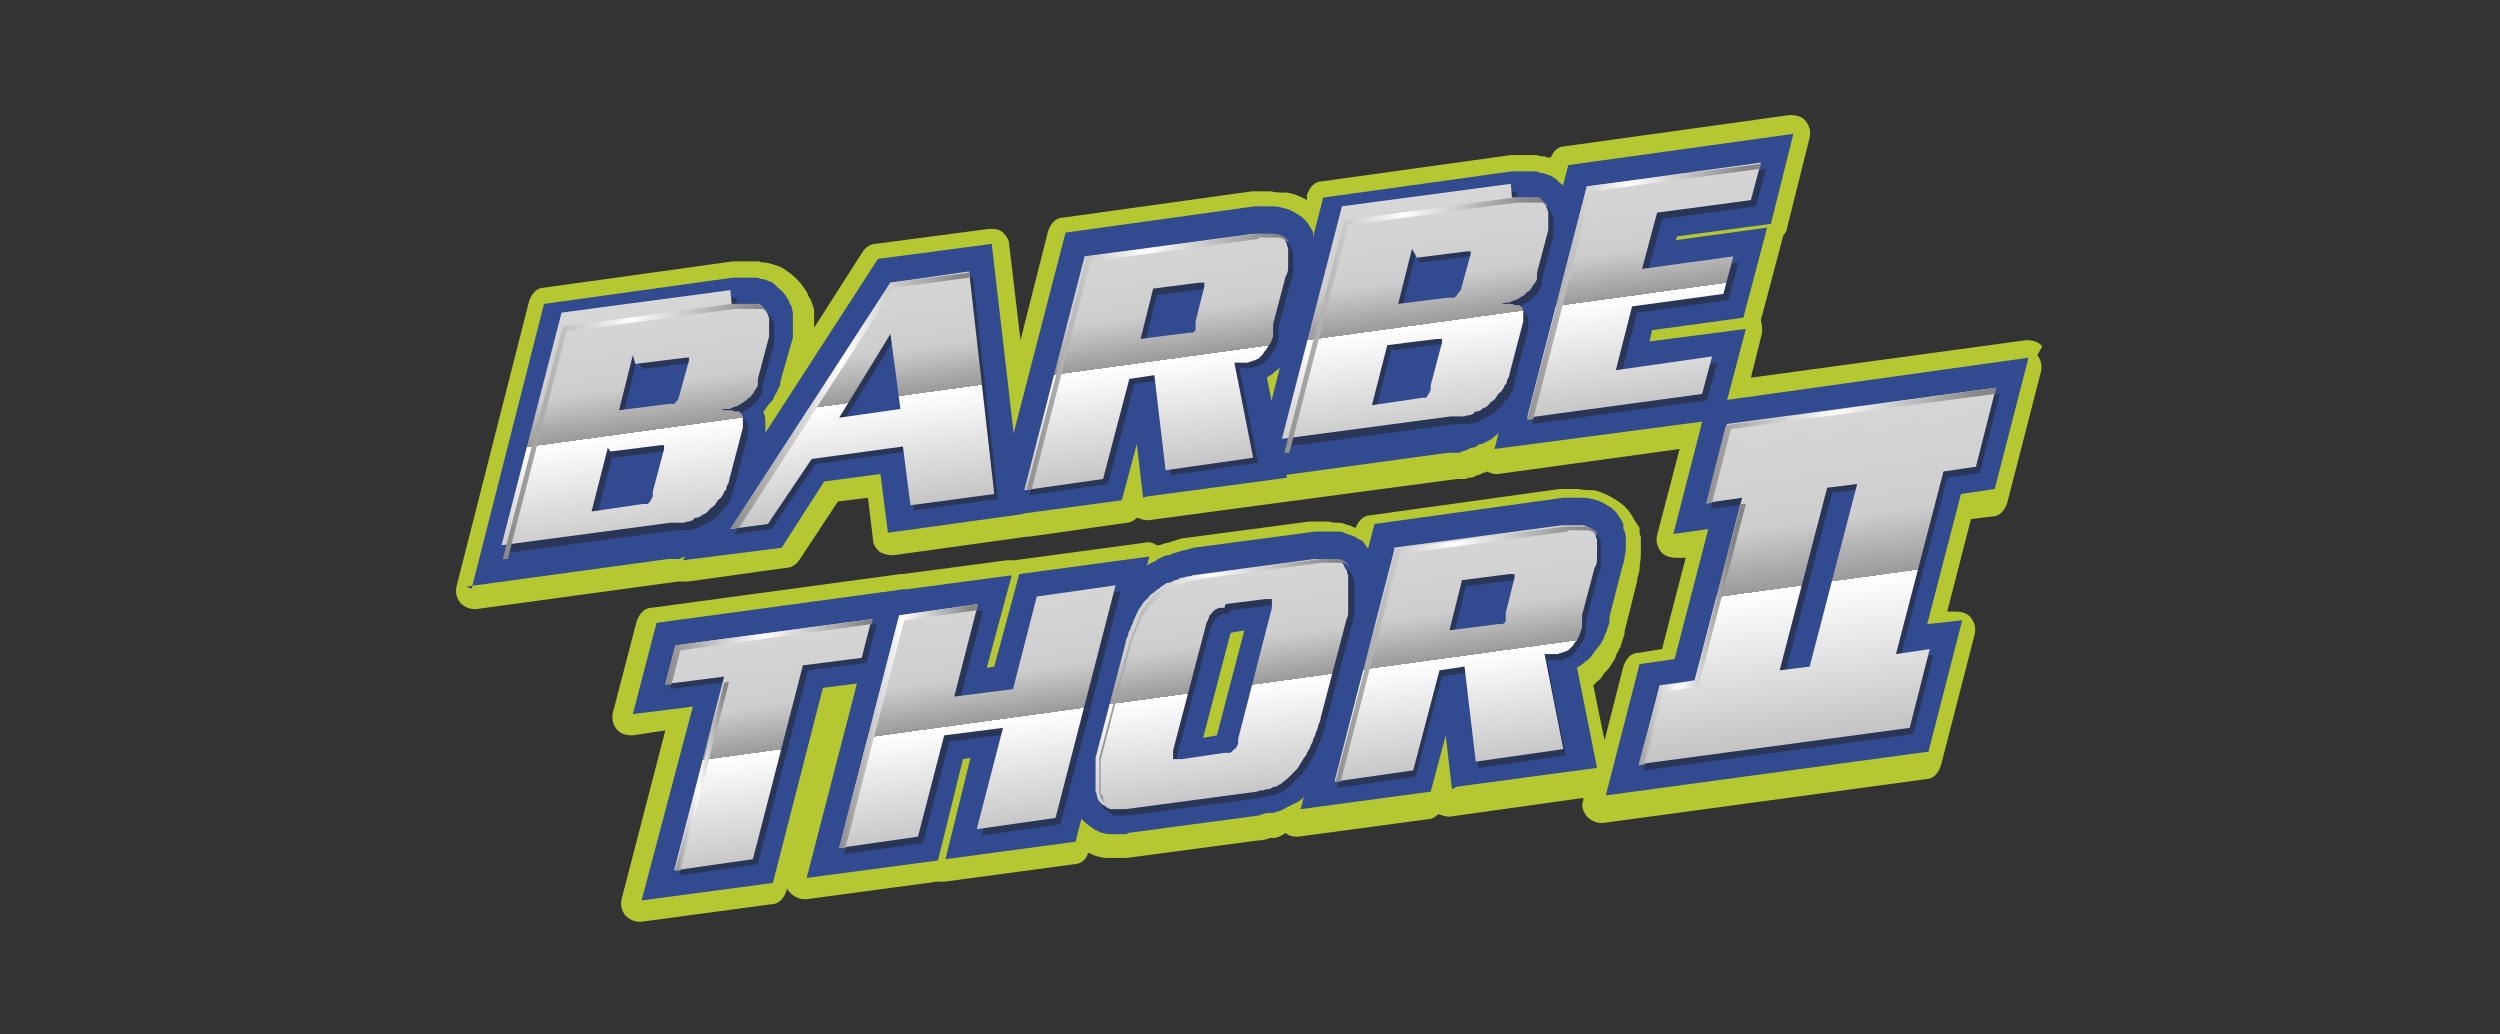 <?xml version="1.0" encoding="UTF-8"?>
<svg xmlns="http://www.w3.org/2000/svg" version="1.1" xmlns:xlink="http://www.w3.org/1999/xlink" viewBox="0 0 199.9 82.7">
  <rect x="0" y="0" width="199.9" height="82.7" fill="#333333" stroke="none"/>
  <!-- Generator: Adobe Illustrator 29.0.0, SVG Export Plug-In . SVG Version: 2.1.0 Build 186)  -->
  <defs>
    <style>
      .st0 {
        fill: url(#linear-gradient2);
      }

      .st1 {
        fill: url(#Nueva_muestra_de_degrad_copia3);
      }

      .st2 {
        fill: url(#linear-gradient10);
      }

      .st3 {
        fill: url(#Nueva_muestra_de_degrad_copia6);
      }

      .st4 {
        fill: url(#Nueva_muestra_de_degrad_copia2);
      }

      .st5 {
        fill: url(#linear-gradient1);
      }

      .st6 {
        fill: url(#linear-gradient9);
      }

      .st7 {
        fill: url(#linear-gradient8);
      }

      .st8 {
        fill: url(#linear-gradient11);
      }

      .st9 {
        fill: url(#Nueva_muestra_de_degrad_copia7);
      }

      .st10 {
        isolation: isolate;
      }

      .st11 {
        fill: url(#Nueva_muestra_de_degrad_copia9);
      }

      .st12 {
        fill: url(#Nueva_muestra_de_degrad_copia4);
      }

      .st13 {
        fill: url(#linear-gradient7);
      }

      .st14 {
        fill: url(#linear-gradient4);
      }

      .st15 {
        fill: #222221;
      }

      .st16 {
        fill: url(#linear-gradient5);
      }

      .st17 {
        fill: url(#Nueva_muestra_de_degrad_copia1);
      }

      .st18 {
        fill: url(#linear-gradient3);
      }

      .st19 {
        fill: #b5c832;
      }

      .st20 {
        fill: url(#linear-gradient6);
      }

      .st21 {
        fill: #324a8f;
      }

      .st22 {
        fill: url(#Nueva_muestra_de_degrad_copia8);
      }

      .st23 {
        fill: url(#Nueva_muestra_de_degrad_copia5);
      }

      .st24 {
        fill: url(#linear-gradient);
      }

      .st25 {
        fill: url(#Nueva_muestra_de_degrad_copia);
      }

      .st26 {
        mix-blend-mode: multiply;
        opacity: .5;
      }
    </style>
    <linearGradient id="Nueva_muestra_de_degrad_copia" data-name="Nueva muestra de degrad copia" x1="50.9" y1="16.9" x2="50.9" y2="54.1" gradientTransform="translate(0 5.7) rotate(-7.8) skewX(-7.6)" gradientUnits="userSpaceOnUse">
      <stop offset="0" stop-color="#858585"/>
      <stop offset=".2" stop-color="#d8d8d8"/>
      <stop offset=".4" stop-color="#cecece"/>
      <stop offset=".5" stop-color="#9a9a9a"/>
      <stop offset=".5" stop-color="#fff"/>
      <stop offset="1" stop-color="#858585"/>
    </linearGradient>
    <linearGradient id="Nueva_muestra_de_degrad_copia1" data-name="Nueva muestra de degrad copia" x1="69" y1="16.9" x2="69" y2="54.1" xlink:href="#Nueva_muestra_de_degrad_copia"/>
    <linearGradient id="Nueva_muestra_de_degrad_copia2" data-name="Nueva muestra de degrad copia" x1="92.6" y1="16.9" x2="92.6" y2="54.1" xlink:href="#Nueva_muestra_de_degrad_copia"/>
    <linearGradient id="Nueva_muestra_de_degrad_copia3" data-name="Nueva muestra de degrad copia" x1="113.3" y1="16.9" x2="113.3" y2="54.1" xlink:href="#Nueva_muestra_de_degrad_copia"/>
    <linearGradient id="Nueva_muestra_de_degrad_copia4" data-name="Nueva muestra de degrad copia" x1="131.5" y1="16.9" x2="131.5" y2="54.1" xlink:href="#Nueva_muestra_de_degrad_copia"/>
    <linearGradient id="Nueva_muestra_de_degrad_copia5" data-name="Nueva muestra de degrad copia" x1="61.5" y1="43.6" x2="61.5" y2="80.8" xlink:href="#Nueva_muestra_de_degrad_copia"/>
    <linearGradient id="Nueva_muestra_de_degrad_copia6" data-name="Nueva muestra de degrad copia" x1="78.2" y1="43.6" x2="78.2" y2="80.8" xlink:href="#Nueva_muestra_de_degrad_copia"/>
    <linearGradient id="Nueva_muestra_de_degrad_copia7" data-name="Nueva muestra de degrad copia" x1="97.8" y1="43.6" x2="97.8" y2="80.8" xlink:href="#Nueva_muestra_de_degrad_copia"/>
    <linearGradient id="Nueva_muestra_de_degrad_copia8" data-name="Nueva muestra de degrad copia" x1="117.3" y1="43.6" x2="117.3" y2="80.8" xlink:href="#Nueva_muestra_de_degrad_copia"/>
    <linearGradient id="Nueva_muestra_de_degrad_copia9" data-name="Nueva muestra de degrad copia" x1="145.3" y1="34.9" x2="145.3" y2="85.7" xlink:href="#Nueva_muestra_de_degrad_copia"/>
    <linearGradient id="linear-gradient" x1="40.3" y1="35.5" x2="61.3" y2="35.5" gradientTransform="translate(0 5.7) rotate(-7.8) skewX(-7.6)" gradientUnits="userSpaceOnUse">
      <stop offset="0" stop-color="#858585"/>
      <stop offset=".5" stop-color="#fff"/>
      <stop offset="1" stop-color="#858585"/>
    </linearGradient>
    <linearGradient id="linear-gradient1" x1="58.4" y1="35.6" x2="77.5" y2="35.6" xlink:href="#linear-gradient"/>
    <linearGradient id="linear-gradient2" x1="81.9" y1="35.5" x2="103" y2="35.5" xlink:href="#linear-gradient"/>
    <linearGradient id="linear-gradient3" x1="102.6" y1="35.5" x2="123.6" y2="35.5" xlink:href="#linear-gradient"/>
    <linearGradient id="linear-gradient4" x1="122.1" y1="35.5" x2="140.8" y2="35.5" xlink:href="#linear-gradient"/>
    <linearGradient id="linear-gradient5" x1="53.2" y1="54.8" x2="69.8" y2="54.8" xlink:href="#linear-gradient"/>
    <linearGradient id="linear-gradient6" x1="54" y1="64" x2="58.3" y2="64" xlink:href="#linear-gradient"/>
    <linearGradient id="linear-gradient7" x1="67.1" y1="62.3" x2="78.2" y2="62.3" xlink:href="#linear-gradient"/>
    <linearGradient id="linear-gradient8" x1="87.5" y1="61.9" x2="107.7" y2="61.9" xlink:href="#linear-gradient"/>
    <linearGradient id="linear-gradient9" x1="106.6" y1="62.3" x2="127.7" y2="62.3" xlink:href="#linear-gradient"/>
    <linearGradient id="linear-gradient10" x1="131" y1="63.5" x2="139.6" y2="63.5" xlink:href="#linear-gradient"/>
    <linearGradient id="linear-gradient11" x1="136.4" y1="50.1" x2="159.6" y2="50.1" xlink:href="#linear-gradient"/>
  </defs>
  <g class="st10">
    <g id="Capa_1">
      <g>
        <g>
          <path class="st19" d="M99.2,49l-1.1.2c-.6,0-1,.5-1.2,1.1l-2.2,8.4c-.1.5,0,.9.3,1.3.3.3.7.5,1.1.5s.1,0,.2,0l1.1-.2c.6,0,1-.5,1.2-1.1l2.2-8.4c.1-.5,0-.9-.3-1.3-.3-.4-.8-.5-1.3-.5Z"/>
          <path class="st19" d="M163.3,27.7c-.3-.4-.8-.5-1.3-.5l-22,3,.9-3.6c0-.3,0-.7-.1-1l1.8-6.8c.2-.2.3-.4.3-.6l1.8-7.2c.1-.5,0-.9-.3-1.3s-.8-.5-1.3-.5l-18,2.5c-.5,0-.9.4-1.1.9-.2,0-.3,0-.5-.1-.2,0-.4,0-.6-.1h0s0,0-.1,0h0c-.3,0-.5,0-.8,0h-.1c0,0-.1,0-.2,0h-.1s0,0-.2,0c-.2,0-.4,0-.6,0l-15.1,2.1c-.6,0-1,.5-1.2,1.1v.4c-.5-.3-1-.5-1.6-.6,0,0,0,0-.1,0-.4,0-.7,0-1.2-.1-.5,0-1,0-1.5,0l-15.1,2.1c-.6,0-1,.5-1.2,1.1l-2.2,8.7-.9-7.6c0-.4-.2-.7-.5-1s-.7-.3-1.1-.3l-9.1,1.2c-.4,0-.8.3-1,.6l-3.9,6.1c0-.2,0-.4,0-.6,0-.2,0-.4,0-.7,0-.2-.1-.5-.2-.7,0-.2-.2-.4-.3-.6,0-.2-.2-.4-.4-.7-.2-.3-.4-.5-.7-.8-.1,0-.2-.2-.4-.3-.3-.2-.5-.4-.8-.5-.3-.1-.6-.2-1-.3-.2,0-.4,0-.6-.1,0,0,0,0,0,0h-.2c-.3,0-.5,0-.8,0h-.1c0,0-.1,0-.2,0h-.1s0,0-.1,0c0,0,0,0,0,0-.2,0-.4,0-.6,0l-15.1,2.1c-.6,0-1,.5-1.2,1.1l-5.8,22.8c-.1.5,0,.9.3,1.3.3.3.7.5,1.1.5s.1,0,.2,0l16.1-2.2c.2,0,.3,0,.5,0,0,0,0,0,.1,0,0,0,.1,0,.2,0l7.9-1.1c.4,0,.8-.3,1-.6l3.1-4.7,2.4-.3.4,3.3c0,.4.2.7.5,1,.3.2.7.3,1.1.3l10.8-1.5c0,0,.2,0,.2,0l7.7-1.1c.3,0,.6-.2.8-.4.3.1.6.2.9.2l11.2-1.5h0l13.5-1.8c.2,0,.4,0,.5,0,.2,0,.3,0,.4-.1.2,0,.4,0,.7-.2.2,0,.3-.1.5-.2,0,0,.2,0,.3-.1.2.1.5.2.7.2s.1,0,.2,0l14.5-2-1.8,6.9c-.1.5,0,.9.3,1.3.3.4.8.5,1.3.5h.7c0-.1-1.9,7.3-1.9,7.3l-1.9.3c-.6,0-1,.5-1.2,1.1l-1.5,5.9-.9-4.4c0,0,.1-.1.2-.2.2-.2.4-.3.5-.5l.2-.3c.2-.2.4-.4.5-.6.1-.2.3-.4.4-.7,0-.1.1-.3.2-.4,0-.2.2-.3.2-.5.1-.3.2-.6.3-.9v-.2c0,0,0,0,0,0l1-4c0-.4.2-.7.2-1,0-.4.1-.7.1-1.2,0,0,0,0,0,0,0-.3,0-.5,0-.8v-.6c0,0-.1-.2-.1-.3v-.4c-.3-.4-.5-.8-.7-1.1-.3-.5-.8-.9-1.3-1.2-.5-.3-.9-.5-1.6-.7,0,0,0,0-.1,0-.3,0-.7,0-1.2-.1-.5,0-1,0-1.5,0l-15.1,2.1c-.6,0-1,.5-1.2,1-.1,0-.3-.1-.5-.2-.2,0-.5-.2-.8-.2-.3,0-.5,0-.9-.1-.5,0-1,0-1.5,0l-9.8,1.3c-.3,0-.6.1-.9.2l-.6.2s0,0,0,0c-.2,0-.4.1-.7.2,0,0-.1,0-.2,0-.3-.2-.6-.3-1-.2l-10.4,1.4c0,0-.2,0-.3,0,0,0-.2,0-.3,0l-8.3,1.1c0,0-.1,0-.2,0l-19.9,2.7c-.6,0-1,.5-1.2,1.1l-1.9,7.3c-.1.5,0,.9.3,1.3.3.4.8.5,1.3.5l2.6-.4-3.5,13.5c-.1.5,0,.9.3,1.3.3.3.7.5,1.1.5s.1,0,.2,0l10.4-1.4c.6,0,1-.5,1.2-1.1v-.2c.1.2.2.3.3.4.3.3.7.5,1.1.5s.1,0,.2,0l10.4-1.4c.1,0,.2,0,.3,0,0,0,.2,0,.3,0l10.4-1.4c.5,0,1-.4,1.1-.9.1,0,.3.1.5.2.3.1.7.2,1,.2.2,0,.4,0,.6,0s.2,0,.4,0c.2,0,.4,0,.6,0l10.5-1.4c.4,0,.7-.1,1-.2h0c0,0,.1,0,.2,0,.4,0,.7-.2,1-.4.2.2.5.3.8.3s.1,0,.2,0l10.4-1.4c.3,0,.6-.2.8-.4.3.1.6.2.9.2l10.7-1.5v.2c-.2.5,0,.9.3,1.3.3.3.7.5,1.1.5s.1,0,.2,0l25.8-3.5c.6,0,1-.5,1.2-1.1l2.7-10.5c.1-.5,0-.9-.3-1.3-.3-.4-.8-.5-1.3-.5h-.6c0,0,1.9-7.4,1.9-7.4l1.7-.2c.6,0,1-.5,1.2-1.1l2.7-10.5c.1-.5,0-.9-.3-1.3Z"/>
        </g>
        <g>
          <path class="st21" d="M37.7,47.1l5.8-22.8,15.1-2.1c.2,0,.3,0,.5,0,.1,0,.2,0,.2,0h.1s.1,0,.1,0c.2,0,.4,0,.6,0h.2c.2,0,.4,0,.5.1.3,0,.5.1.7.2.2,0,.4.2.5.3.1.1.2.2.3.3.2.1.3.3.5.5.1.2.2.3.3.5,0,.1.1.3.2.4,0,.2.1.4.1.5,0,.2,0,.4,0,.5,0,.2,0,.4,0,.7,0,0,0,.3,0,.4v.4c0,0-1,3.5-1,3.5,0,.2,0,.4-.2.6,0,.2-.2.4-.3.6,0,.2-.2.4-.4.6-.1.1-.2.3-.3.4,0,0-.1.2-.2.2,0,0,0,0,0,0,.2.3.2.7.2,1.1v.3c0,.3,0,.6-.2,1l-1,4.1-.2.6c0,.2-.1.4-.2.5-.2.4-.3.6-.5.9,0,.1-.2.3-.3.4,0,.1-.2.3-.4.4-.2.2-.4.4-.6.6,0,0,0,0-.1.1-.2.2-.5.4-.7.6l-.3.2c-.2.1-.4.2-.6.3h-.2c-.2.2-.4.3-.6.3,0,0-.2,0-.4.2-.2,0-.4.1-.6.2-.1,0-.3,0-.4,0-.1,0-.3,0-.5,0l-16.1,2.2Z"/>
          <polygon class="st21" points="71 42.6 70.4 37.9 65.9 38.5 62.5 43.8 54.6 44.8 70.2 20.7 79.3 19.5 81.8 41.1 71 42.6"/>
          <path class="st21" d="M91.4,39.8l-.5-4.3-1.2,4.5-10.4,1.4,5.9-22.8,15.1-2.1c.4,0,.9,0,1.2,0,.4,0,.7,0,1,.1.5.1.9.3,1.2.5.4.2.7.5.9.8.1.2.3.4.4.7v.4c.1,0,.2.6.2.6,0,.2,0,.4,0,.6,0,.4,0,.7-.1,1,0,.3-.1.6-.2.9l-1,4h0c0,.1,0,.3,0,.3,0,.2-.1.4-.2.7,0,.2-.1.3-.2.5,0,0,0,.2-.1.3-.1.2-.2.4-.3.5,0,.1-.2.3-.4.5l-.2.3c-.1.1-.2.3-.4.4-.2.1-.3.3-.5.4,0,0-.2.1-.3.2,0,0,0,0,0,0l1.6,8-11.2,1.5Z"/>
          <path class="st21" d="M100,38.6l5.8-22.8,15.1-2.1c.2,0,.3,0,.5,0,.1,0,.2,0,.2,0h.1s.1,0,.1,0c.2,0,.4,0,.6,0,0,0,.2,0,.2,0h0c.2,0,.3,0,.5.1.2,0,.5.1.7.2.2,0,.4.2.6.3.1.1.2.2.3.3.2.1.3.3.5.5.1.2.2.3.3.5,0,.1.1.3.2.4,0,.2.1.3.1.5,0,.2,0,.4,0,.5,0,.2,0,.4,0,.7,0,0,0,.3,0,.4v.4c0,0-1,3.5-1,3.5,0,.2,0,.4-.2.6,0,.2-.2.4-.3.6,0,.2-.2.4-.4.6-.1.1-.2.3-.3.4,0,0-.1.2-.2.2,0,0,0,0,0,0,.2.3.2.7.2,1.1v.3c0,.3,0,.6-.2,1l-1,4.1-.2.6c0,.2-.1.4-.2.5-.2.4-.3.6-.5.9,0,.1-.2.3-.3.4,0,.1-.2.3-.4.4-.2.2-.4.4-.6.6,0,0,0,0-.1.1-.2.2-.5.4-.7.6l-.3.2c-.2.1-.4.2-.6.3h-.2c-.2.2-.4.3-.6.3,0,0-.2,0-.4.2-.2,0-.4.1-.6.2-.1,0-.3,0-.4,0-.1,0-.3,0-.5,0l-16.1,2.2Z"/>
          <polygon class="st21" points="119.5 35.9 125.4 13.2 143.4 10.7 141.6 17.9 134.1 18.9 134 19.2 141.3 18.2 139.4 25.4 132.1 26.4 131.9 27.3 139.6 26.3 137.7 33.5 119.5 35.9"/>
          <polygon class="st21" points="51.3 72 55.4 56.5 50.6 57.1 52.5 49.8 72.4 47.1 70.5 54.4 65.8 55 61.8 70.6 51.3 72"/>
          <polygon class="st21" points="75.6 68.7 77.6 60.6 77 60.7 75 68.8 64.5 70.2 70.4 47.4 80.9 46 78.9 53.4 79.5 53.3 81.5 45.9 91.9 44.5 86 67.3 75.6 68.7"/>
          <path class="st21" d="M90.1,66.7c-.2,0-.4,0-.5,0-.2,0-.5,0-.7,0-.2,0-.4,0-.7-.1-.2,0-.3-.1-.5-.2-.2,0-.3-.2-.5-.3-.3-.2-.5-.4-.7-.6-.1-.1-.2-.3-.3-.4-.2-.3-.3-.5-.4-.9,0,0,0-.2,0-.3,0-.2,0-.4-.1-.6v-.4c0-.3,0-.5,0-.8v-.2c0-.3,0-.5,0-.8,0,0,.1-.7.1-.7l2.4-9.4.2-.6.2-.6c.2-.4.2-.6.3-.8l.2-.5c0-.2.3-.5.4-.8,0,0,.1-.2.2-.3.2-.3.4-.6.6-.8.1-.2.3-.3.4-.4.1-.2.3-.3.5-.5l.4-.4s.4-.3.5-.3c.2-.1.4-.2.5-.3.4-.2.6-.3.8-.3.2,0,.4-.2.6-.2l.6-.2c.2,0,.5-.1.8-.2l9.8-1.3c.4,0,.8,0,1.2,0,.3,0,.5,0,.7,0,.2,0,.4.1.6.2.1,0,.3.1.6.2l.5.3h.1c.2.3.4.5.5.7.1.2.3.4.4.6,0,.2.1.3.2.5,0,.2.1.5.2.7,0,.2,0,.4,0,.7,0,.3,0,.6,0,.8v.5c0,.2-.1.4-.2.7,0,.1,0,.3,0,.4,0,.3-.1.5-.2.7l-2,8c0,.2-.1.5-.2.7,0,.2-.1.4-.2.7,0,.2-.2.5-.3.7l-.2.4c0,.3-.2.6-.4.9-.1.2-.2.4-.3.6-.2.3-.3.5-.5.7l-.4.5c-.4.4-.7.7-1,1-.3.3-.6.5-.9.6-.2.1-.4.2-.6.3-.3.2-.6.3-1,.4-.1,0-.2,0-.3,0-.3,0-.6.1-.8.2l-10.5,1.4ZM97.3,58.8l2.2-8.4-1.1.2-2.2,8.4,1.1-.2Z"/>
          <path class="st21" d="M116.1,63.1l-.5-4.3-1.2,4.5-10.4,1.4,5.9-22.8,15.1-2.1c.4,0,.9,0,1.3,0,.4,0,.7,0,1,.1.5.1.9.3,1.2.5.4.2.7.5.9.8.1.2.3.4.4.7v.4c.1,0,.2.6.2.6,0,.2,0,.4,0,.6,0,.4,0,.7-.1,1,0,.3-.1.6-.2.9l-1,3.9v.2c0,0,0,.1,0,.1,0,.2-.1.5-.2.7,0,.2-.1.3-.2.5,0,0,0,.2-.1.3-.1.2-.2.4-.3.5-.1.1-.2.3-.4.5l-.2.3c-.1.1-.2.3-.4.4-.2.1-.3.3-.5.4,0,0-.2.1-.3.2,0,0,0,0,0,0l1.6,8-11.2,1.5Z"/>
          <polygon class="st21" points="128.4 63.6 131.1 53.1 133.9 52.7 136.6 42.3 133.8 42.7 136.5 32.2 162.2 28.6 159.5 39.1 156.8 39.5 154.1 49.9 156.9 49.6 154.2 60.1 128.4 63.6"/>
        </g>
        <g class="st26">
          <path class="st15" d="M58.9,24.8c.1,0,.3,0,.4,0,.1,0,.2,0,.4,0,.1,0,.2,0,.3,0,.1,0,.2,0,.3,0,.1,0,.2,0,.4,0,.1,0,.2,0,.3,0,0,0,.2,0,.3.2,0,0,.2.1.2.2,0,0,.1.1.2.2,0,0,0,.2.1.2,0,0,0,.2.1.3,0,0,0,.2,0,.3,0,0,0,.2,0,.3,0,0,0,.2,0,.3,0,.1,0,.2,0,.3,0,.1,0,.2,0,.3l-.9,3.4c0,.1,0,.2,0,.4,0,.1,0,.2-.1.3,0,0-.1.2-.2.3,0,.1-.1.2-.2.3,0,0-.1.2-.2.2,0,0-.2.1-.2.2,0,0-.2.1-.3.2-.1,0-.2.1-.3.2,0,0-.1,0-.2.1,0,0-.2,0-.3.1,0,0-.1,0-.2.1,0,0-.2,0-.2,0-.1,0-.3,0-.4.1-.1,0-.2,0-.4,0-.1,0-.2,0-.3,0-.1,0-.2,0-.3,0,.1,0,.2,0,.4,0,.1,0,.2,0,.3,0,.1,0,.2,0,.3,0,.1,0,.2,0,.3,0,.2,0,.3,0,.4,0,.1,0,.3,0,.4.2,0,0,0,0,.1,0s.1,0,.1,0c0,0,0,0,.1.1,0,0,0,0,.1.1,0,0,0,.1.1.2,0,0,0,.2,0,.3v.3c0,.1,0,.2,0,.3l-1.1,4.2c0,.2-.1.3-.2.5,0,.2,0,.3-.1.4,0,.1-.1.3-.2.4,0,.1-.2.2-.3.3,0,0-.1.2-.2.3,0,.1-.2.2-.3.3,0,0-.2.2-.3.3-.1,0-.2.2-.3.2-.1,0-.2.1-.3.2-.1,0-.2.1-.3.1,0,0-.2,0-.3.2-.1,0-.2,0-.3.1-.1,0-.2,0-.4.1-.1,0-.3,0-.4,0-.1,0-.2,0-.4,0-.1,0-.2,0-.3,0l-13.5,1.8,4.8-18.6,13.5-1.8ZM49,36.3l-1.3,5.1,4.1-.6c0,0,.1,0,.2,0,0,0,0,0,.1,0,0,0,0,0,.1-.1,0,0,0-.1.1-.1,0,0,0-.1.1-.2,0,0,0-.1.1-.2,0,0,0-.1,0-.2,0,0,0-.1,0-.2l.9-3.4h0v-.3s0,0,0,0c0,0,0,0,0,0,0,0,0,0-.1,0,0,0,0,0-.1,0,0,0,0,0-.1,0,0,0,0,0-.1,0l-4,.5ZM50.9,28.9l-1.1,4.4,4-.5c0,0,.1,0,.2,0,0,0,0,0,.1,0,0,0,.1,0,.2-.1,0,0,0,0,.1-.1,0,0,0,0,.1-.1,0,0,0-.1.1-.1,0-.1.1-.2.2-.3l.8-2.9h0c0-.2,0-.2,0-.2,0,0,0,0,0,0,0,0,0,0,0,0,0,0,0,0,0,0,0,0,0,0,0,0,0,0,0,0-.1,0,0,0,0,0-.1,0l-4,.5Z"/>
          <path class="st15" d="M77.8,22.2l2,17.7-6.7.9-.6-4.7-7.3,1-3.5,5.2-3,.4,12.8-19.7,6.3-.9ZM71.5,27.1l-4.1,6.7,4.9-.7-.8-6Z"/>
          <path class="st15" d="M87.1,20.9l13.5-1.8c.3,0,.6,0,.9,0,.3,0,.5,0,.7,0,.2,0,.4.1.6.2.2.1.3.2.4.4,0,0,0,.1.1.2,0,.1,0,.2.1.3,0,.1,0,.2,0,.4,0,.1,0,.3,0,.4,0,.2,0,.4,0,.7,0,.3,0,.5-.2.8l-1,3.8c0,0,0,.2,0,.3,0,.1,0,.2,0,.3,0,0,0,.2,0,.3,0,.1,0,.2-.1.3,0,0,0,.2-.1.3,0,0-.1.2-.2.3,0,0-.1.2-.2.3,0,0-.2.2-.2.3,0,0-.1.1-.2.2,0,0-.1.1-.2.2,0,0-.1,0-.2.1,0,0-.2,0-.3.1,0,0-.2,0-.3.1-.1,0-.2,0-.3,0-.1,0-.2,0-.4,0-.1,0-.2,0-.4,0l1.5,7.6-7,1-.9-7.6-2,.3-2.1,8-6.3.9,4.8-18.6ZM92.6,23.2l-1.1,4.4,3.9-.5c0,0,.1,0,.2,0,0,0,0,0,.1,0,0,0,0,0,.2-.1,0,0,0,0,.1-.1,0,0,0,0,0-.1,0,0,0-.1,0-.2,0,0,0-.1,0-.2,0,0,0-.1,0-.2l.7-2.8c0,0,0-.1,0-.2,0,0,0-.1,0-.1s0,0,0,0c0,0,0,0,0,0,0,0,0,0,0,0,0,0,0,0-.1,0,0,0-.1,0-.2,0,0,0,0,0-.1,0l-3.9.5Z"/>
          <path class="st15" d="M121.2,16.3c.1,0,.3,0,.4,0,.1,0,.2,0,.4,0,.1,0,.2,0,.3,0,.1,0,.2,0,.3,0,.1,0,.2,0,.4,0,.1,0,.2,0,.3,0,0,0,.2,0,.3.2,0,0,.2.1.2.2,0,0,.1.1.2.2,0,0,0,.2.1.2,0,0,0,.2.1.3,0,0,0,.2,0,.3,0,0,0,.2,0,.3,0,0,0,.2,0,.3,0,.1,0,.2,0,.3,0,.1,0,.2,0,.3l-.9,3.4c0,.1,0,.2,0,.4,0,.1,0,.2-.1.3,0,0-.1.2-.2.3,0,.1-.1.2-.2.3,0,0-.1.2-.2.2,0,0-.2.1-.2.2,0,0-.1.1-.3.2-.1,0-.2.1-.3.2,0,0-.1,0-.2.1,0,0-.2,0-.3.1,0,0-.1,0-.2.1,0,0-.2,0-.2,0-.1,0-.3,0-.4.1-.1,0-.2,0-.4,0-.1,0-.2,0-.4,0-.1,0-.2,0-.3,0,.1,0,.2,0,.4,0,.1,0,.2,0,.3,0,.1,0,.2,0,.3,0,.1,0,.2,0,.3,0,.2,0,.3,0,.4,0,.1,0,.3,0,.4.2,0,0,.1,0,.2,0,0,0,.1,0,.2,0,0,0,0,0,.1.1,0,0,0,0,.1.1,0,0,0,.1.1.2,0,0,0,.2,0,.3v.3c0,.1,0,.2,0,.3l-1.1,4.2c0,.2,0,.3-.1.5,0,.2-.1.3-.2.4,0,.1-.1.3-.2.4,0,.1-.2.2-.3.3,0,0-.1.2-.2.3,0,.1-.2.2-.3.3-.1,0-.2.2-.3.3-.1,0-.2.2-.3.2-.1,0-.2.1-.3.2-.1,0-.2.1-.3.1-.1,0-.2,0-.3.2-.1,0-.2.1-.3.1-.1,0-.2,0-.4.1-.1,0-.3,0-.4,0-.1,0-.2,0-.4,0-.1,0-.2,0-.3,0l-13.5,1.8,4.8-18.6,13.5-1.8ZM111.3,27.8l-1.3,5,4.1-.6c0,0,.1,0,.2,0,0,0,0,0,.1,0,0,0,.1,0,.2-.1,0,0,0-.1.1-.1,0,0,0-.1.1-.2,0,0,0-.1.1-.2,0,0,0-.1,0-.2,0,0,0-.1,0-.2l.9-3.4h0v-.3s0,0,0,0c0,0,0,0,0,0,0,0,0,0-.1,0,0,0,0,0-.1,0,0,0,0,0-.1,0,0,0,0,0-.1,0l-4,.5ZM113.2,20.3l-1.1,4.4,4-.5s0,0,.1,0c0,0,0,0,.1,0,0,0,.1,0,.2,0,0,0,0,0,.1-.1,0,0,0,0,.1-.1,0,0,0-.1.1-.1,0-.1.1-.2.2-.3l.8-2.9h0c0-.2,0-.2,0-.2,0,0,0,0,0,0,0,0,0,0,0,0,0,0,0,0-.1,0,0,0,0,0,0,0,0,0,0,0-.1,0,0,0,0,0-.1,0l-4,.5Z"/>
          <path class="st15" d="M127.3,15.4l13.9-1.9-.8,3-7.5,1-1.2,4.5,7.3-1-.8,3-7.3,1-1.3,5.1,7.7-1.1-.8,3-14,1.9,4.8-18.6Z"/>
          <path class="st15" d="M54.4,52.1l15.7-2.2-.8,3.1-4.7.6-4,15.5-6.3.9,4-15.5-4.7.6.8-3.1Z"/>
          <path class="st15" d="M78.6,48.8l-1.9,7.4,4.7-.6,1.9-7.4,6.3-.9-4.8,18.6-6.3.9,2.1-8.1-4.7.6-2.1,8.1-6.3.9,4.8-18.6,6.3-.9Z"/>
          <path class="st15" d="M95.7,46.5l9.8-1.3c.3,0,.6,0,.9,0,.1,0,.3,0,.4,0,.1,0,.2,0,.3,0,.1,0,.2,0,.3.1.1,0,.2.1.3.2,0,0,.2.2.3.3,0,.1.2.2.2.3,0,.1,0,.2.1.4,0,.1,0,.3,0,.4,0,.1,0,.3,0,.5,0,.2,0,.4,0,.6,0,.1,0,.3,0,.4,0,.2,0,.3,0,.5,0,.2,0,.3-.1.5,0,.2,0,.4-.1.5l-2.1,8c0,.2-.1.4-.2.6,0,.2-.1.4-.2.6,0,.2-.1.3-.2.5,0,.2-.1.3-.2.5,0,.2-.2.4-.3.6-.1.2-.2.3-.3.5-.1.2-.2.3-.4.5-.1.2-.2.3-.3.4-.2.2-.4.4-.6.6-.2.2-.4.3-.6.5-.1,0-.3.2-.4.2-.1,0-.3.1-.5.2-.1,0-.3,0-.5.1-.2,0-.3,0-.5.1l-10.5,1.4c-.1,0-.3,0-.4,0-.1,0-.3,0-.4,0-.1,0-.2,0-.3,0-.1,0-.2,0-.3-.1-.1,0-.2-.1-.3-.2-.1,0-.2-.1-.3-.2,0,0-.2-.2-.2-.3,0,0-.1-.2-.2-.3,0,0,0-.2,0-.3,0-.1,0-.2,0-.3,0-.1,0-.2,0-.4,0-.1,0-.3,0-.4v-.4c0-.1,0-.3,0-.4,0-.1,0-.2,0-.4,0-.1,0-.3,0-.4l2.4-9.2c0-.2.1-.4.2-.6,0-.2.1-.4.2-.5,0-.2.1-.3.2-.5,0-.2.1-.3.2-.5,0-.2.1-.3.3-.5,0-.1.2-.3.3-.4,0-.1.2-.3.3-.4.1-.1.2-.2.3-.3.1-.1.2-.2.3-.3.1,0,.2-.2.4-.3.1,0,.2-.2.4-.2.1,0,.2-.2.4-.2.1,0,.3-.1.5-.2.2,0,.3-.1.5-.2.2,0,.3,0,.5-.1.2,0,.3,0,.5-.1ZM98.2,49.1c0,0-.2,0-.2,0,0,0-.1,0-.2,0,0,0-.1,0-.2.1,0,0-.1,0-.2.1,0,0-.1.1-.2.2,0,0-.1.2-.2.2,0,0,0,.2-.1.3,0,0,0,.2-.1.2l-2.7,10.3c0,0,0,.1,0,.2,0,0,0,.1,0,.2,0,0,0,0,0,.2,0,0,0,0,0,.1,0,0,.1,0,.2,0,0,0,0,0,.1,0,0,0,.1,0,.2,0,0,0,.1,0,.2,0l3.4-.5s.1,0,.2,0c0,0,.1,0,.2,0,0,0,.1,0,.2-.1,0,0,.1-.1.2-.2,0,0,0,0,.2-.2,0,0,0-.1.1-.2,0,0,0-.1.1-.2,0,0,0-.1,0-.2l2.7-10.5c0,0,0-.1,0-.2v-.2s0,0,0-.2c0,0,0,0,0-.1,0,0,0,0-.1,0,0,0,0,0-.1,0,0,0,0,0-.1,0,0,0-.1,0-.2,0l-3.2.4Z"/>
          <path class="st15" d="M111.8,44.3l13.5-1.8c.3,0,.6,0,.9,0,.3,0,.5,0,.7,0,.2,0,.4.1.6.2.2.1.3.2.4.4,0,0,0,.1.1.2,0,.1,0,.2,0,.3,0,.1,0,.2,0,.4,0,.1,0,.3,0,.4,0,.2,0,.4,0,.7,0,.3,0,.5-.2.8l-1,3.8c0,0,0,.2,0,.3,0,.1,0,.2,0,.3,0,0,0,.2,0,.3,0,.1,0,.2-.1.3,0,0,0,.2-.1.3,0,0-.1.2-.2.3,0,0-.1.2-.2.3,0,0-.2.2-.2.3,0,0-.1.1-.2.2,0,0-.1.1-.2.2,0,0-.1,0-.2.1,0,0-.2,0-.3.1,0,0-.2,0-.3.1,0,0-.2,0-.3,0-.1,0-.2,0-.4,0-.1,0-.2,0-.4,0l1.5,7.6-7,1-.9-7.6-2,.3-2.1,8-6.3.9,4.8-18.6ZM117.3,46.5l-1.1,4.4,3.9-.5c0,0,.1,0,.2,0,0,0,0,0,.1,0,0,0,.1,0,.2-.1,0,0,0,0,.1-.1,0,0,0,0,0-.1,0,0,0-.1,0-.2,0,0,0-.1,0-.2,0,0,0-.1,0-.2l.7-2.8c0,0,0-.1,0-.2,0,0,0-.1,0-.1s0,0,0,0c0,0,0,0,0,0,0,0,0,0,0,0,0,0,0,0-.1,0,0,0-.1,0-.2,0,0,0,0,0-.1,0l-3.9.5Z"/>
          <path class="st15" d="M158.3,37.8l1.6-6.3-21.5,2.9-1.6,6.3,2.8-.4-3.8,14.6-2.8.4-1.6,6.3,21.6-2.9,1.6-6.3-2.7.4,3.8-14.6,2.7-.4ZM145.1,53.7l-2.4.3,3.8-14.6,2.4-.3-3.8,14.6Z"/>
        </g>
        <g>
          <g>
            <path class="st25" d="M58.5,24.3c.1,0,.3,0,.4,0,.1,0,.2,0,.4,0,.1,0,.2,0,.3,0,.1,0,.2,0,.3,0,.1,0,.2,0,.4,0,.1,0,.2,0,.3,0,0,0,.2,0,.3.2,0,0,.2.1.2.2,0,0,.1.1.2.2,0,0,0,.2.1.2,0,0,0,.2.1.3,0,0,0,.2,0,.3,0,0,0,.2,0,.3,0,0,0,.2,0,.3,0,.1,0,.2,0,.3,0,.1,0,.2,0,.3l-.9,3.4c0,.1,0,.2,0,.4,0,.1,0,.2-.1.3,0,0-.1.2-.2.3,0,.1-.1.2-.2.3,0,0-.1.2-.2.2,0,0-.2.1-.2.2,0,0-.2.1-.3.2,0,0-.2.1-.3.2,0,0-.1,0-.2.1,0,0-.2,0-.3.1,0,0-.1,0-.2.1,0,0-.2,0-.3,0-.1,0-.3,0-.4.1-.1,0-.2,0-.4,0-.1,0-.2,0-.4,0-.1,0-.2,0-.3,0,.1,0,.2,0,.4,0,.1,0,.2,0,.3,0,.1,0,.2,0,.3,0,.1,0,.2,0,.3,0,.2,0,.3,0,.4,0,.1,0,.3,0,.4.1,0,0,.1,0,.2,0,0,0,.1,0,.2,0,0,0,0,0,.1.1,0,0,0,0,.1.1,0,0,0,.1.1.2,0,0,0,.2,0,.3v.3c0,.1,0,.2,0,.3l-1.1,4.2c0,.2-.1.3-.2.5,0,.1,0,.3-.2.4,0,.1-.1.3-.2.4,0,.1-.2.2-.3.3,0,0-.1.2-.2.3,0,.1-.2.2-.3.3-.1,0-.2.2-.3.3,0,0-.2.2-.3.2,0,0-.2.1-.3.2,0,0-.2.1-.3.1-.1,0-.2,0-.3.2-.1,0-.2.1-.3.1-.1,0-.2,0-.4.1-.1,0-.3,0-.4,0-.1,0-.2,0-.4,0-.1,0-.2,0-.3,0l-13.5,1.8,4.8-18.6,13.5-1.8ZM48.6,35.8l-1.3,5.1,4.1-.6s.1,0,.2,0c0,0,0,0,.1,0,0,0,.1,0,.2-.1,0,0,0-.1.1-.1,0,0,0-.1.1-.2,0,0,0-.1.1-.2,0,0,0-.1,0-.2,0,0,0-.1,0-.2l.9-3.4h0v-.3s0,0,0,0c0,0,0,0,0,0,0,0,0,0-.1,0,0,0,0,0-.1,0,0,0,0,0,0,0,0,0,0,0-.1,0l-4,.5ZM50.6,28.4l-1.1,4.4,4-.5c0,0,0,0,.1,0,0,0,0,0,.1,0,0,0,.1,0,.2,0,0,0,0,0,.1-.1,0,0,0,0,.1-.1,0,0,0-.1.1-.1,0-.1.1-.2.1-.3l.8-2.9h0c0-.2,0-.2,0-.2,0,0,0,0,0,0,0,0,0,0,0,0,0,0,0,0-.1,0,0,0,0,0,0,0,0,0,0,0-.1,0,0,0,0,0-.1,0l-4,.5Z"/>
            <path class="st17" d="M77.5,21.8l2,17.7-6.7.9-.6-4.7-7.3,1-3.5,5.2-3,.4,12.8-19.7,6.3-.9ZM71.2,26.7l-4.1,6.7,4.9-.7-.8-6Z"/>
            <path class="st4" d="M86.7,20.5l13.5-1.8c.3,0,.6,0,.9,0,.3,0,.5,0,.7,0,.2,0,.4.1.6.2.2.1.3.2.4.4,0,0,0,.1.1.2,0,.1,0,.2.1.3,0,.1,0,.2,0,.4,0,.1,0,.3,0,.4,0,.2,0,.4,0,.7,0,.2,0,.5-.2.8l-1,3.8c0,0,0,.2,0,.3,0,.1,0,.2,0,.3,0,0,0,.2,0,.3,0,.1,0,.2-.1.3,0,0,0,.2-.1.3,0,0-.1.2-.2.3,0,0-.1.2-.2.3,0,0-.2.2-.2.3,0,0-.1.1-.2.2,0,0-.1.1-.2.2,0,0-.1,0-.2.1,0,0-.2,0-.3.1,0,0-.2,0-.3.1,0,0-.2,0-.3,0-.1,0-.2,0-.4,0-.1,0-.2,0-.4,0l1.5,7.6-7,1-.9-7.6-2,.3-2.1,8-6.3.9,4.8-18.6ZM92.3,22.7l-1.1,4.4,3.9-.5c0,0,.1,0,.2,0,0,0,0,0,.1,0,0,0,0,0,.1-.1,0,0,0,0,.1-.1,0,0,0,0,0-.1,0,0,0-.1,0-.2,0,0,0-.1,0-.2,0,0,0-.1,0-.2l.7-2.8c0,0,0-.1,0-.2,0,0,0-.1,0-.1s0,0,0,0c0,0,0,0,0,0,0,0,0,0,0,0,0,0,0,0-.1,0,0,0-.1,0-.2,0,0,0,0,0-.1,0l-3.9.5Z"/>
            <path class="st1" d="M120.9,15.8c.1,0,.3,0,.4,0,.1,0,.2,0,.4,0,.1,0,.2,0,.3,0,.1,0,.2,0,.3,0,.1,0,.2,0,.4,0,.1,0,.2,0,.3,0,0,0,.2,0,.2.2,0,0,.2.1.2.2,0,0,.1.1.2.2,0,0,0,.2.1.2,0,0,0,.2.1.3,0,0,0,.2,0,.3,0,0,0,.2,0,.3,0,0,0,.2,0,.3,0,0,0,.2,0,.3,0,.1,0,.2,0,.3l-.9,3.4c0,.1,0,.2,0,.4,0,.1,0,.2-.1.3,0,0-.1.2-.2.3s-.1.2-.2.3c0,0-.1.2-.2.2,0,0-.2.1-.2.2,0,0-.1.1-.3.2,0,0-.2.1-.3.2,0,0-.1,0-.2.1,0,0-.2,0-.3.1,0,0-.1,0-.2.1,0,0-.2,0-.2,0-.1,0-.3,0-.4.1-.1,0-.2,0-.4,0-.1,0-.2,0-.4,0-.1,0-.2,0-.3,0,.1,0,.2,0,.4,0,.1,0,.2,0,.3,0,.1,0,.2,0,.3,0,.1,0,.2,0,.3,0,.2,0,.3,0,.4,0,.1,0,.3,0,.4.1,0,0,.1,0,.2,0,0,0,.1,0,.2,0,0,0,0,0,.1.1,0,0,0,0,.1.1,0,0,0,.1.1.2,0,0,0,.2,0,.3v.3c0,.1,0,.2,0,.3l-1.1,4.2c0,.2-.1.3-.2.5,0,.1,0,.3-.2.4,0,.1-.1.3-.2.4,0,.1-.2.2-.3.3,0,0-.1.2-.2.3,0,.1-.2.2-.3.3-.1,0-.2.2-.3.3,0,0-.2.2-.3.2-.1,0-.2.1-.3.2,0,0-.2.1-.3.1-.1,0-.2,0-.3.2-.1,0-.2.1-.3.1-.1,0-.2,0-.4.1-.1,0-.3,0-.4,0-.1,0-.2,0-.4,0-.1,0-.2,0-.3,0l-13.5,1.8,4.8-18.6,13.5-1.8ZM111,27.3l-1.3,5.1,4.1-.6c0,0,.1,0,.1,0,0,0,0,0,.1,0,0,0,.1,0,.1-.1,0,0,0-.1.1-.1,0,0,0-.1.1-.2,0,0,0-.1.1-.2,0,0,0-.1,0-.2,0,0,0-.1,0-.2l.9-3.4h0v-.3s0,0,0,0c0,0,0,0,0,0,0,0,0,0-.1,0,0,0,0,0-.1,0,0,0,0,0-.1,0,0,0,0,0-.1,0l-4,.5ZM112.9,19.9l-1.1,4.4,4-.5c0,0,.1,0,.2,0,0,0,0,0,.1,0,0,0,.1,0,.2,0,0,0,0,0,.1-.1,0,0,0,0,.1-.1,0,0,0-.1.1-.1,0-.1.1-.2.2-.3l.8-2.9h0c0-.2,0-.2,0-.2,0,0,0,0,0,0,0,0,0,0,0,0,0,0,0,0-.1,0,0,0,0,0,0,0,0,0,0,0-.1,0,0,0,0,0-.1,0l-4,.5Z"/>
            <path class="st12" d="M126.9,14.9l13.9-1.9-.8,3-7.5,1-1.2,4.5,7.3-1-.8,3-7.3,1-1.3,5.1,7.7-1.1-.8,3-14,1.9,4.8-18.6Z"/>
          </g>
          <g>
            <path class="st23" d="M54,51.6l15.7-2.1-.8,3.1-4.7.6-4,15.5-6.3.9,4-15.5-4.7.6.8-3.1Z"/>
            <path class="st3" d="M78.2,48.3l-1.9,7.4,4.7-.6,1.9-7.4,6.3-.9-4.8,18.6-6.3.9,2.1-8.1-4.7.6-2.1,8.1-6.3.9,4.8-18.6,6.3-.9Z"/>
            <path class="st9" d="M95.3,46l9.8-1.3c.3,0,.6,0,.9,0,.2,0,.3,0,.4,0,.1,0,.2,0,.3,0,.1,0,.2,0,.3.1.1,0,.2.1.3.2,0,0,.2.2.2.3,0,.1.1.2.2.3,0,.1,0,.2.1.4,0,.1,0,.3,0,.4,0,.1,0,.3,0,.5,0,.2,0,.4,0,.6,0,.1,0,.3,0,.4,0,.2,0,.3,0,.5,0,.2,0,.3,0,.5,0,.2,0,.4-.1.5l-2.1,8c0,.2-.1.4-.2.6,0,.2-.1.4-.2.6,0,.2-.1.3-.2.5,0,.2-.1.3-.2.5,0,.2-.2.4-.3.6,0,.2-.2.3-.3.5-.1.2-.2.3-.3.5-.1.2-.2.3-.3.4-.2.2-.4.4-.6.6-.2.2-.4.3-.6.5-.1,0-.3.2-.4.2-.2,0-.3.1-.5.2-.2,0-.3,0-.5.1-.2,0-.3,0-.5.1l-10.5,1.4c-.1,0-.3,0-.4,0-.1,0-.3,0-.4,0-.1,0-.2,0-.3,0-.1,0-.2,0-.3-.1-.1,0-.2-.1-.3-.2-.1,0-.2-.1-.3-.2,0,0-.2-.2-.2-.3,0,0-.1-.2-.1-.3,0,0,0-.2-.1-.3,0-.1,0-.2,0-.3,0-.1,0-.2,0-.4,0-.1,0-.3,0-.4v-.4c0-.1,0-.3,0-.4,0-.1,0-.2,0-.4,0-.1,0-.3,0-.4l2.4-9.2c0-.2.1-.4.2-.6,0-.2.1-.4.2-.5,0-.2.1-.3.2-.5,0-.2.1-.3.2-.5,0-.2.2-.3.2-.5.1-.1.2-.3.3-.4,0-.1.2-.3.3-.4.1-.1.2-.2.3-.3,0-.1.2-.2.3-.3.1,0,.2-.2.4-.3.1,0,.2-.2.4-.3.1,0,.2-.2.4-.2.2,0,.3-.1.5-.2.2,0,.3-.1.5-.2.1,0,.3,0,.5-.1.2,0,.3,0,.5-.1ZM97.9,48.6c0,0-.2,0-.2,0,0,0-.1,0-.2,0,0,0-.1,0-.2.1,0,0-.1,0-.2.1,0,0-.1.1-.2.2,0,0-.1.2-.2.2,0,0,0,.2-.1.3,0,0,0,.2-.1.2l-2.7,10.3c0,0,0,.1,0,.2,0,0,0,.1,0,.2,0,0,0,.1,0,.2,0,0,0,0,0,.1,0,0,0,0,.2,0,0,0,0,0,.1,0,0,0,.1,0,.2,0,0,0,.1,0,.2,0l3.4-.5c0,0,.1,0,.2,0,0,0,.1,0,.2,0,0,0,.1,0,.2-.1,0,0,.1-.1.2-.2,0,0,.1,0,.2-.2,0,0,0-.1.1-.2,0,0,0-.1,0-.2,0,0,0-.1,0-.2l2.7-10.5c0,0,0-.1,0-.2v-.2s0,0,0-.2c0,0,0,0,0-.1,0,0,0,0-.1,0,0,0,0,0-.1,0,0,0,0,0-.2,0,0,0,0,0-.1,0l-3.2.4Z"/>
            <path class="st22" d="M111.4,43.8l13.5-1.8c.3,0,.6,0,.9,0,.3,0,.5,0,.7,0,.2,0,.4.1.6.2.2.1.3.2.4.4,0,0,0,.1.1.2,0,.1,0,.2.1.3,0,.1,0,.2,0,.4,0,.1,0,.3,0,.4,0,.2,0,.4,0,.7,0,.3,0,.5-.2.8l-1,3.8c0,0,0,.2,0,.3,0,.1,0,.2,0,.3,0,0,0,.2,0,.3,0,.1,0,.2-.1.3,0,0,0,.2-.1.3,0,0,0,.2-.1.3,0,0-.1.2-.2.3,0,0-.2.2-.2.3,0,0-.1.1-.2.2,0,0-.1.1-.2.2,0,0-.1,0-.2.1,0,0-.2,0-.3.1,0,0-.2,0-.3.1,0,0-.2,0-.3,0-.1,0-.2,0-.4,0-.1,0-.2,0-.4,0l1.5,7.6-7,1-.9-7.6-2,.3-2.1,8-6.3.9,4.8-18.6ZM117,46l-1.1,4.4,3.9-.5c0,0,.1,0,.2,0,0,0,0,0,.1,0,0,0,.1,0,.2-.1,0,0,0,0,.1-.1,0,0,0,0,0-.1,0,0,0-.1,0-.2,0,0,0-.1,0-.2,0,0,0-.1,0-.2l.7-2.8c0,0,0-.1,0-.2,0,0,0-.1,0-.1s0,0,0,0c0,0,0,0,0,0,0,0,0,0,0,0,0,0,0,0-.1,0,0,0-.1,0-.2,0,0,0,0,0-.1,0l-3.9.5Z"/>
          </g>
          <path class="st11" d="M158,37.3l1.6-6.3-21.5,2.9-1.6,6.3,2.8-.4-3.8,14.6-2.8.4-1.6,6.3,21.6-2.9,1.6-6.3-2.7.4,3.8-14.6,2.7-.4ZM144.7,53.3l-2.4.3,3.8-14.6,2.4-.3-3.8,14.6Z"/>
        </g>
        <g>
          <path class="st24" d="M58.9,24.7c.1,0,.3,0,.4,0,.1,0,.2,0,.3,0,.1,0,.2,0,.3,0,.1,0,.2,0,.3,0,.1,0,.2,0,.4,0,.1,0,.2,0,.3,0,0,0,.2,0,.3.2,0,0,0,0,.1.1,0,0,0,0,0-.1,0,0-.1-.2-.2-.2,0,0-.1-.1-.2-.2,0,0-.2-.1-.3-.2,0,0-.2,0-.3,0-.1,0-.2,0-.4,0-.1,0-.2,0-.3,0-.1,0-.2,0-.3,0-.1,0-.2,0-.4,0-.1,0-.2,0-.4,0l-13.5,1.8-4.8,18.6h.4c0,0,4.7-18.2,4.7-18.2l13.5-1.8Z"/>
          <polygon class="st5" points="77.5 22.2 77.5 21.8 71.2 22.6 58.4 42.3 59.1 42.2 71.5 23 77.5 22.2"/>
          <path class="st0" d="M100.6,19c.3,0,.6,0,.9,0,.3,0,.5,0,.7,0,.2,0,.4.1.6.2,0,0,.1.1.2.2,0,0,0-.1,0-.1-.1-.2-.2-.3-.4-.4-.2-.1-.4-.2-.6-.2-.2,0-.5,0-.7,0-.3,0-.6,0-.9,0l-13.5,1.8-4.8,18.6h.4c0,0,4.7-18.2,4.7-18.2l13.5-1.8Z"/>
          <path class="st18" d="M121.2,16.2c.1,0,.3,0,.4,0,.1,0,.2,0,.4,0,.1,0,.2,0,.3,0,.1,0,.2,0,.3,0,.1,0,.2,0,.4,0,.1,0,.2,0,.3,0,0,0,.2,0,.3.2,0,0,0,0,.1.1,0,0,0,0,0-.1,0,0-.1-.2-.2-.2,0,0-.1-.1-.2-.2,0,0-.2-.1-.2-.2,0,0-.2,0-.3,0-.1,0-.2,0-.4,0,0,0-.2,0-.3,0-.1,0-.2,0-.3,0-.1,0-.2,0-.4,0-.1,0-.2,0-.4,0l-13.5,1.8-4.8,18.6h.4c0,0,4.7-18.2,4.7-18.2l13.5-1.8Z"/>
          <polygon class="st14" points="140.7 13.5 140.8 13.1 126.9 14.9 122.1 33.6 122.6 33.5 127.3 15.3 140.7 13.5"/>
          <polygon class="st16" points="69.7 49.9 69.8 49.5 54 51.6 53.2 54.8 53.7 54.7 54.4 52 69.7 49.9"/>
          <polygon class="st20" points="57.9 54.6 54 69.6 54.4 69.6 58.3 54.5 57.9 54.6"/>
          <polygon class="st13" points="78.1 48.8 78.2 48.3 71.9 49.2 67.1 67.8 67.6 67.8 72.3 49.6 78.1 48.8"/>
          <path class="st7" d="M88,63.5c0-.1,0-.2,0-.3,0-.1,0-.2,0-.4,0-.1,0-.3,0-.4v-.4c0-.1,0-.3,0-.4,0-.1,0-.2,0-.4,0-.1,0-.3,0-.4l2.4-9.2c0-.2.1-.4.2-.5,0-.2.1-.4.2-.5,0-.2.1-.3.2-.5,0-.2.1-.3.2-.5,0-.2.1-.3.3-.5,0-.1.2-.3.3-.4,0-.1.2-.3.3-.4.1-.1.2-.2.3-.3.1-.1.2-.2.3-.3.1,0,.2-.2.4-.3.1,0,.2-.2.4-.3.1,0,.2-.2.4-.2.1,0,.3-.1.5-.2.2,0,.3-.1.5-.2.2,0,.3,0,.5-.1.2,0,.3,0,.5-.1l9.8-1.3c.3,0,.6,0,.9,0,.2,0,.3,0,.4,0,.1,0,.2,0,.3,0,.1,0,.2,0,.3.1.1,0,.2.1.3.2,0,0,0,0,0,0,0-.1-.2-.2-.2-.3-.1,0-.2-.1-.3-.2-.1,0-.2-.1-.3-.1-.1,0-.2,0-.3,0-.1,0-.3,0-.4,0-.3,0-.6,0-.9,0l-9.8,1.3c-.2,0-.3,0-.5.1-.2,0-.3,0-.5.1-.2,0-.3.1-.5.2-.2,0-.3.1-.5.2-.1,0-.2.1-.4.2-.1,0-.2.2-.4.3-.1,0-.2.2-.4.3-.1,0-.2.2-.3.3-.1,0-.2.2-.3.3-.1.1-.2.3-.3.4,0,.1-.2.3-.3.4,0,.1-.2.3-.2.5,0,.1-.1.3-.2.5,0,.2-.1.3-.2.5,0,.2-.1.3-.2.5,0,.2-.1.4-.2.6l-2.4,9.2c0,.1,0,.2,0,.4,0,.1,0,.3,0,.4,0,.1,0,.3,0,.4v.4c0,.1,0,.3,0,.4,0,.1,0,.3,0,.4,0,.1,0,.2,0,.3,0,.1,0,.2.1.3,0,.1,0,.2.1.3,0,.1.1.2.2.3,0,0,0,0,0,0,0,0-.1-.2-.1-.3,0,0,0-.2,0-.3Z"/>
          <path class="st6" d="M125.3,42.4c.3,0,.6,0,.9,0,.3,0,.5,0,.7,0,.2,0,.4.1.6.2,0,0,.1.1.2.2,0,0,0-.1,0-.1,0-.2-.2-.3-.4-.4-.2-.1-.4-.2-.6-.2-.2,0-.5,0-.7,0-.3,0-.6,0-.9,0l-13.5,1.8-4.8,18.6h.4c0,0,4.7-18.2,4.7-18.2l13.5-1.8Z"/>
          <g>
            <polygon class="st2" points="135.8 54.9 139.6 40.3 139.2 40.3 135.5 54.5 132.7 54.9 131 61.2 131.5 61.1 133 55.3 135.8 54.9"/>
            <polygon class="st8" points="159.5 31.5 159.6 31 138 34 136.4 40.3 136.9 40.2 138.4 34.3 159.5 31.5"/>
          </g>
        </g>
      </g>
    </g>
  </g>
</svg>